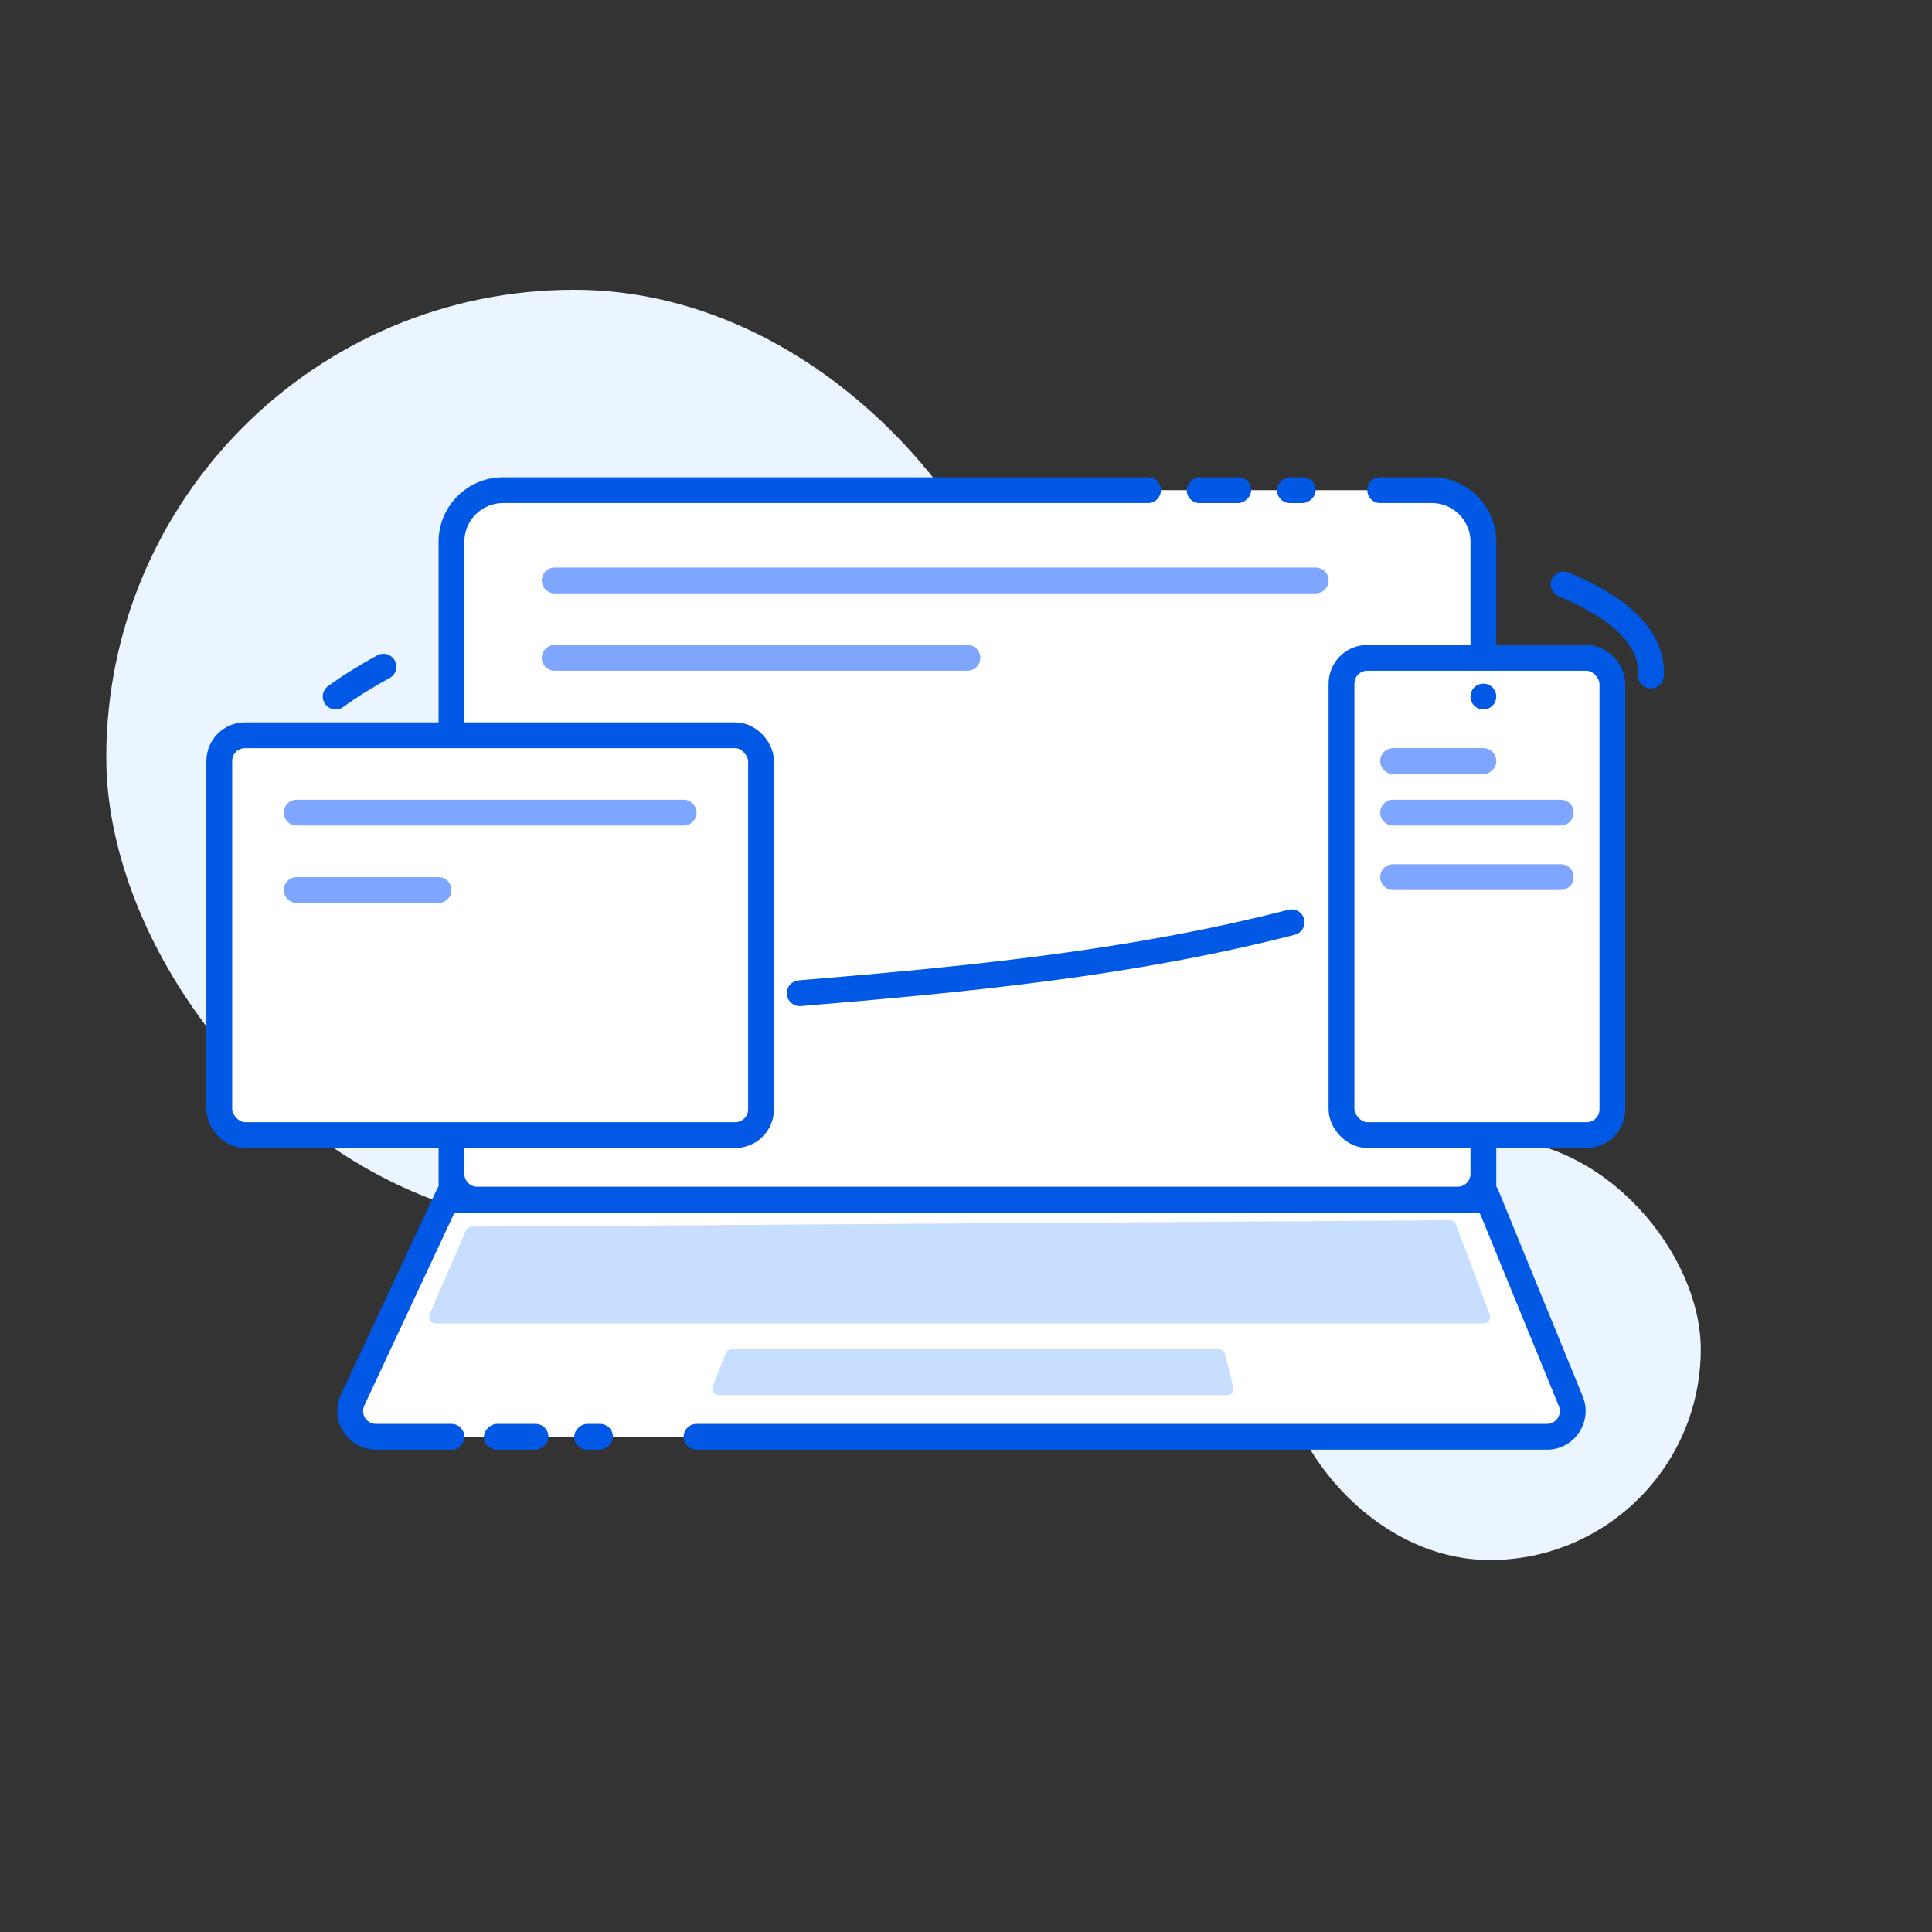 <svg width="90" height="90" viewBox="0 0 90 90" fill="none" xmlns="http://www.w3.org/2000/svg">
<rect x="0" y="0" width="90" height="90" fill="#333333" stroke="none"/>
<rect x="4.95" y="13.499" width="43.599" height="43.599" rx="21.799" fill="#EBF5FF"/>
<rect x="59.592" y="53.035" width="19.636" height="19.636" rx="9.818" fill="#EBF5FF"/>
<path d="M73.171 65.275C73.495 66.066 72.913 66.932 72.059 66.932L17.514 66.932C16.634 66.932 16.053 66.018 16.425 65.221L20.899 55.653L69.233 55.653L73.171 65.275Z" fill="white"/>
<path d="M69.79 55.425L73.729 65.047C74.214 66.233 73.342 67.532 72.061 67.532H32.448C32.116 67.532 31.847 67.264 31.847 66.932C31.847 66.6 32.116 66.331 32.448 66.331H72.061L72.139 66.326C72.522 66.277 72.768 65.873 72.617 65.502L68.984 56.627C68.892 56.402 68.672 56.254 68.428 56.254H21.665C21.432 56.254 21.219 56.389 21.121 56.6L16.971 65.476L16.942 65.551C16.822 65.929 17.103 66.331 17.515 66.331H21.032C21.363 66.331 21.632 66.6 21.632 66.932C21.632 67.264 21.363 67.532 21.032 67.532H17.515C16.237 67.532 15.379 66.246 15.834 65.079L15.882 64.967L20.356 55.399C20.455 55.187 20.667 55.052 20.9 55.052H69.234C69.478 55.052 69.698 55.2 69.79 55.425Z" fill="#0058E4"/>
<path d="M20.899 25.237C20.899 23.91 21.976 22.834 23.303 22.834H66.83C68.157 22.834 69.234 23.91 69.234 25.237V55.653H20.899V25.237Z" fill="white"/>
<path d="M66.698 22.233C68.357 22.233 69.703 23.578 69.703 25.237V55.882C69.703 56.214 69.434 56.483 69.102 56.483H21.032C20.7 56.483 20.431 56.214 20.431 55.882V25.237C20.431 23.578 21.776 22.233 23.435 22.233H53.48C53.811 22.233 54.08 22.502 54.08 22.833C54.08 23.165 53.811 23.434 53.48 23.434H23.435C22.439 23.434 21.632 24.241 21.632 25.237V54.681C21.632 55.013 21.901 55.282 22.233 55.282H67.9C68.232 55.282 68.501 55.013 68.501 54.681V25.237C68.501 24.241 67.694 23.434 66.698 23.434H64.295C63.963 23.434 63.694 23.165 63.694 22.833C63.694 22.502 63.963 22.233 64.295 22.233H66.698Z" fill="#0058E4"/>
<path d="M33.803 63.045C33.848 62.929 33.959 62.853 34.083 62.853H56.776C56.914 62.853 57.035 62.947 57.068 63.081L57.448 64.623C57.495 64.812 57.352 64.995 57.157 64.995H33.487C33.276 64.995 33.131 64.783 33.207 64.586L33.803 63.045Z" fill="#C7DEFF"/>
<path d="M21.704 57.324C21.752 57.215 21.859 57.144 21.978 57.143L67.54 56.845C67.666 56.844 67.779 56.922 67.824 57.04L69.4 61.245C69.474 61.441 69.329 61.651 69.119 61.651H20.287C20.071 61.651 19.925 61.429 20.011 61.231L21.704 57.324Z" fill="#C7DEFF"/>
<path d="M25.838 27.04H61.29" stroke="#7EA6FE" stroke-width="1.202" stroke-linecap="round"/>
<path d="M25.838 30.645H45.066" stroke="#7EA6FE" stroke-width="1.202" stroke-linecap="round"/>
<rect x="58.286" y="22.233" width="1.202" height="3.004" rx="0.601" transform="rotate(90 58.286 22.233)" fill="#0058E4"/>
<rect x="61.29" y="22.233" width="1.202" height="1.803" rx="0.601" transform="rotate(90 61.29 22.233)" fill="#0058E4"/>
<rect x="25.548" y="66.331" width="1.202" height="3.004" rx="0.601" transform="rotate(90 25.548 66.331)" fill="#0058E4"/>
<rect x="28.553" y="66.331" width="1.202" height="1.803" rx="0.601" transform="rotate(90 28.553 66.331)" fill="#0058E4"/>
<path d="M72.84 27.224C75.605 28.365 77.008 29.83 76.906 31.469M60.167 42.963C52.641 44.898 44.971 45.625 37.255 46.268M17.862 31.058C17.021 31.517 16.278 31.981 15.637 32.448" stroke="#0058E4" stroke-width="1.202" stroke-linecap="round"/>
<rect x="62.492" y="30.645" width="12.619" height="22.233" rx="1.202" fill="white" stroke="#0058E4" stroke-width="1.202"/>
<path d="M64.896 35.452H69.102" stroke="#7EA6FE" stroke-width="1.202" stroke-linecap="round"/>
<path d="M64.896 37.856H72.707" stroke="#7EA6FE" stroke-width="1.202" stroke-linecap="round"/>
<path d="M64.896 40.86H72.707" stroke="#7EA6FE" stroke-width="1.202" stroke-linecap="round"/>
<circle cx="69.101" cy="32.448" r="0.601" fill="#0058E4"/>
<rect x="10.215" y="34.251" width="25.237" height="18.627" rx="1.202" fill="white" stroke="#0058E4" stroke-width="1.202"/>
<path d="M13.82 37.856H31.847" stroke="#7EA6FE" stroke-width="1.202" stroke-linecap="round"/>
<path d="M13.82 41.461H20.43" stroke="#7EA6FE" stroke-width="1.202" stroke-linecap="round"/>
</svg>
